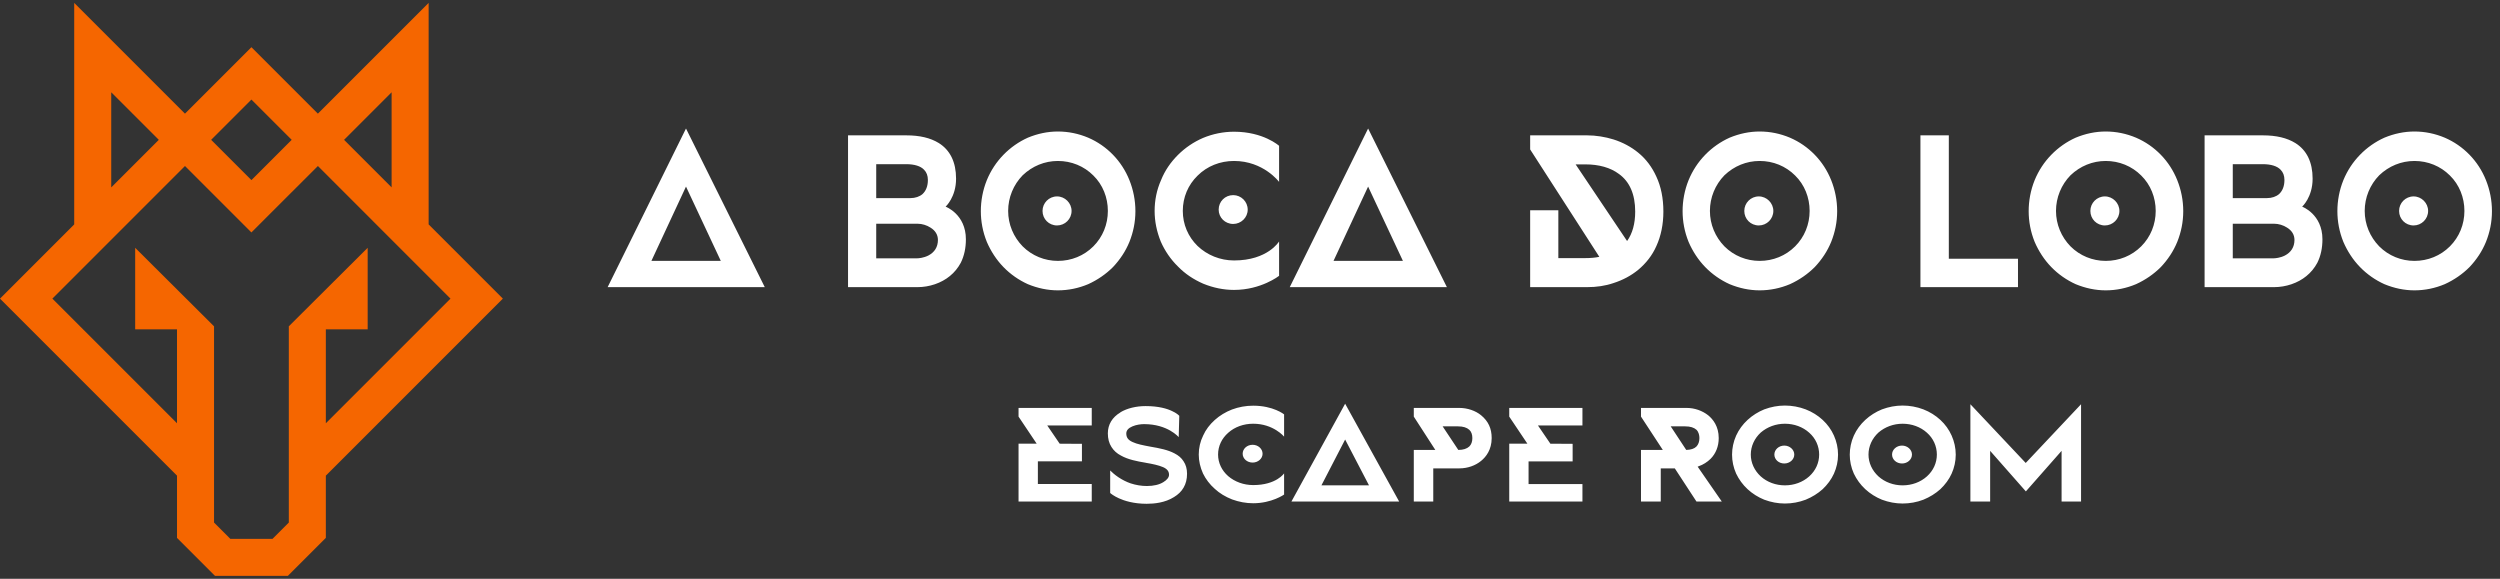 <?xml version="1.0" encoding="UTF-8"?>
<!DOCTYPE svg PUBLIC "-//W3C//DTD SVG 1.1//EN" "http://www.w3.org/Graphics/SVG/1.1/DTD/svg11.dtd">
<!-- Creator: CorelDRAW -->
<svg xmlns="http://www.w3.org/2000/svg" xml:space="preserve" width="311px" height="72px" version="1.1" style="shape-rendering:geometricPrecision; text-rendering:geometricPrecision; image-rendering:optimizeQuality; fill-rule:evenodd; clip-rule:evenodd"
viewBox="0 0 311 71.999"
 xmlns:xlink="http://www.w3.org/1999/xlink"
 xmlns:xodm="http://www.corel.com/coreldraw/odm/2003">
 <rect x="0" y="0" width="311" height="71.999" fill="#333333" stroke="none"/>
 <defs>
  <style type="text/css">
   <![CDATA[
    .fil0 {fill:white}
    .fil1 {fill:white;fill-rule:nonzero}
    .fil2 {fill:#F56600;fill-rule:nonzero}
   ]]>
  </style>
 </defs>
 <g id="Capa_x0020_1">
  <g id="_1379861677584">
   <g>
    <path class="fil0" d="M85.338 15.987l-9.747 19.733 19.547 0 -9.8 -19.733zm-4.303 16.467l4.303 -9.243 4.329 9.243 -8.632 0zm38.484 0.239c0.425,-0.85 0.638,-1.833 0.638,-2.922 0,-3.134 -2.523,-4.064 -2.523,-4.064 0,0 1.301,-1.168 1.301,-3.479 0,-2.071 -0.744,-3.558 -2.151,-4.435 -1.036,-0.637 -2.364,-0.956 -4.037,-0.956l-7.251 0 0 18.883 8.632 0c1.487,0 2.974,-0.504 4.037,-1.381 0.557,-0.451 1.009,-1.009 1.354,-1.646zm-10.517 -12.271l3.718 0c1.036,0 1.806,0.239 2.231,0.691 0.319,0.319 0.478,0.744 0.478,1.274 0,0.771 -0.239,1.355 -0.664,1.753 -0.372,0.319 -0.903,0.505 -1.513,0.505l-4.25 0 0 -4.223zm6.48 11.367c-0.584,0.293 -1.195,0.346 -1.407,0.346l-5.073 0 0 -4.303 5.152 0c0.558,0 1.142,0.186 1.594,0.478 0.611,0.372 0.93,0.903 0.93,1.541 0,0.876 -0.425,1.54 -1.196,1.938zm25.019 -9.375c-0.478,-1.195 -1.169,-2.257 -2.045,-3.16 -0.877,-0.903 -1.912,-1.621 -3.081,-2.125 -1.195,-0.505 -2.47,-0.77 -3.771,-0.77 -1.275,0 -2.523,0.265 -3.745,0.77 -1.116,0.504 -2.151,1.222 -3.028,2.125 -0.876,0.903 -1.567,1.939 -2.071,3.16 -0.505,1.249 -0.744,2.576 -0.744,3.851 0,1.275 0.239,2.576 0.744,3.825 0.504,1.168 1.195,2.231 2.071,3.134 0.877,0.903 1.912,1.62 3.028,2.125 1.222,0.504 2.47,0.77 3.745,0.77 1.301,0 2.576,-0.266 3.771,-0.77 1.169,-0.532 2.204,-1.249 3.081,-2.125 0.876,-0.93 1.567,-1.966 2.045,-3.134 0.478,-1.195 0.744,-2.47 0.744,-3.825 0,-1.354 -0.266,-2.656 -0.744,-3.851zm-4.489 8.234c-1.168,1.168 -2.735,1.806 -4.408,1.806 -1.647,0 -3.214,-0.638 -4.383,-1.806 -1.142,-1.169 -1.806,-2.736 -1.806,-4.409 0,-1.674 0.664,-3.267 1.806,-4.435 1.196,-1.143 2.736,-1.78 4.383,-1.78 1.673,0 3.24,0.637 4.408,1.806 1.169,1.142 1.806,2.735 1.806,4.409 0,1.673 -0.637,3.24 -1.806,4.409zm-4.515 -6.215c-1.009,0 -1.806,0.823 -1.806,1.806 0,1.009 0.797,1.806 1.806,1.806 0.983,0 1.807,-0.797 1.807,-1.806 0,-0.983 -0.824,-1.806 -1.807,-1.806zm22.018 11.633c-1.301,0 -2.577,-0.266 -3.825,-0.771 -1.221,-0.531 -2.284,-1.248 -3.134,-2.124 -0.929,-0.903 -1.646,-1.966 -2.151,-3.108 -0.505,-1.248 -0.77,-2.523 -0.77,-3.824 0,-1.328 0.265,-2.63 0.797,-3.825 0.478,-1.195 1.195,-2.231 2.098,-3.134 0.903,-0.903 1.965,-1.62 3.134,-2.124 1.221,-0.505 2.523,-0.771 3.851,-0.771 3.665,0 5.604,1.753 5.604,1.753l0 4.489c0,0 -1.939,-2.603 -5.604,-2.603 -1.726,0 -3.347,0.637 -4.542,1.833 -1.169,1.141 -1.832,2.682 -1.832,4.382 0,1.673 0.663,3.213 1.832,4.355 1.195,1.142 2.816,1.806 4.542,1.806 4.196,0 5.604,-2.363 5.604,-2.363l0 4.276c0,0 -2.231,1.753 -5.604,1.753zm1.7 -9.987c0,0.983 -0.824,1.78 -1.806,1.78 -1.01,0 -1.806,-0.797 -1.806,-1.78 0,-1.009 0.796,-1.806 1.806,-1.806 0.982,0 1.806,0.797 1.806,1.806zm14.979 -10.092l-9.748 19.733 19.548 0 -9.8 -19.733zm-4.303 16.467l4.303 -9.243 4.329 9.243 -8.632 0zm40.157 -10.491c-0.531,-1.169 -1.274,-2.178 -2.257,-2.975 -0.877,-0.717 -1.912,-1.275 -3.081,-1.646 -1.036,-0.319 -2.178,-0.505 -3.267,-0.505l-7.091 0 0 1.753 8.605 13.359c-0.504,0.106 -1.062,0.159 -1.726,0.159l-3.373 0 0 -5.949 -3.506 0 0 9.561 7.091 0c1.169,0 2.258,-0.159 3.267,-0.504 1.169,-0.372 2.204,-0.93 3.081,-1.647 0.983,-0.823 1.753,-1.806 2.257,-2.948 0.585,-1.275 0.877,-2.736 0.877,-4.303 0,-1.646 -0.292,-3.107 -0.877,-4.355zm-3.638 8.02l-6.401 -9.534 1.222 0c1.673,0 3.107,0.398 4.17,1.195 1.327,0.956 2.018,2.523 2.018,4.674 0,1.514 -0.345,2.736 -1.009,3.665zm25.39 -7.569c-0.478,-1.195 -1.168,-2.257 -2.045,-3.16 -0.876,-0.903 -1.912,-1.621 -3.081,-2.125 -1.195,-0.505 -2.47,-0.77 -3.771,-0.77 -1.275,0 -2.523,0.265 -3.745,0.77 -1.115,0.504 -2.151,1.222 -3.028,2.125 -0.876,0.903 -1.567,1.939 -2.071,3.16 -0.505,1.249 -0.744,2.576 -0.744,3.851 0,1.275 0.239,2.576 0.744,3.825 0.504,1.168 1.195,2.231 2.071,3.134 0.877,0.903 1.913,1.62 3.028,2.125 1.222,0.504 2.47,0.77 3.745,0.77 1.301,0 2.576,-0.266 3.771,-0.77 1.169,-0.532 2.205,-1.249 3.081,-2.125 0.877,-0.93 1.567,-1.966 2.045,-3.134 0.478,-1.195 0.744,-2.47 0.744,-3.825 0,-1.354 -0.266,-2.656 -0.744,-3.851zm-4.488 8.234c-1.169,1.168 -2.736,1.806 -4.409,1.806 -1.647,0 -3.214,-0.638 -4.382,-1.806 -1.142,-1.169 -1.806,-2.736 -1.806,-4.409 0,-1.674 0.664,-3.267 1.806,-4.435 1.195,-1.143 2.735,-1.78 4.382,-1.78 1.673,0 3.24,0.637 4.409,1.806 1.168,1.142 1.806,2.735 1.806,4.409 0,1.673 -0.638,3.24 -1.806,4.409zm-4.515 -6.215c-1.01,0 -1.806,0.823 -1.806,1.806 0,1.009 0.796,1.806 1.806,1.806 0.982,0 1.806,-0.797 1.806,-1.806 0,-0.983 -0.824,-1.806 -1.806,-1.806zm20.105 -7.596l0 18.883 12.137 0 0 -3.532 -8.605 0 0 -15.351 -3.532 0zm31.95 5.577c-0.478,-1.195 -1.168,-2.257 -2.045,-3.16 -0.876,-0.903 -1.912,-1.621 -3.081,-2.125 -1.195,-0.505 -2.47,-0.77 -3.771,-0.77 -1.275,0 -2.523,0.265 -3.745,0.77 -1.115,0.504 -2.151,1.222 -3.028,2.125 -0.876,0.903 -1.567,1.939 -2.071,3.16 -0.505,1.249 -0.744,2.576 -0.744,3.851 0,1.275 0.239,2.576 0.744,3.825 0.504,1.168 1.195,2.231 2.071,3.134 0.877,0.903 1.913,1.62 3.028,2.125 1.222,0.504 2.47,0.77 3.745,0.77 1.301,0 2.576,-0.266 3.771,-0.77 1.169,-0.532 2.205,-1.249 3.081,-2.125 0.877,-0.93 1.567,-1.966 2.045,-3.134 0.478,-1.195 0.744,-2.47 0.744,-3.825 0,-1.354 -0.266,-2.656 -0.744,-3.851zm-4.488 8.234c-1.169,1.168 -2.736,1.806 -4.409,1.806 -1.647,0 -3.214,-0.638 -4.382,-1.806 -1.142,-1.169 -1.806,-2.736 -1.806,-4.409 0,-1.674 0.664,-3.267 1.806,-4.435 1.195,-1.143 2.735,-1.78 4.382,-1.78 1.673,0 3.24,0.637 4.409,1.806 1.168,1.142 1.806,2.735 1.806,4.409 0,1.673 -0.638,3.24 -1.806,4.409zm-4.515 -6.215c-1.01,0 -1.806,0.823 -1.806,1.806 0,1.009 0.796,1.806 1.806,1.806 0.982,0 1.806,-0.797 1.806,-1.806 0,-0.983 -0.824,-1.806 -1.806,-1.806zm26.426 8.26c0.425,-0.85 0.637,-1.833 0.637,-2.922 0,-3.134 -2.523,-4.064 -2.523,-4.064 0,0 1.301,-1.168 1.301,-3.479 0,-2.071 -0.743,-3.558 -2.151,-4.435 -1.035,-0.637 -2.363,-0.956 -4.037,-0.956l-7.25 0 0 18.883 8.631 0c1.488,0 2.975,-0.504 4.037,-1.381 0.558,-0.451 1.01,-1.009 1.355,-1.646zm-10.517 -12.271l3.718 0c1.036,0 1.806,0.239 2.231,0.691 0.318,0.319 0.478,0.744 0.478,1.274 0,0.771 -0.239,1.355 -0.664,1.753 -0.372,0.319 -0.903,0.505 -1.514,0.505l-4.249 0 0 -4.223zm6.48 11.367c-0.584,0.293 -1.195,0.346 -1.408,0.346l-5.072 0 0 -4.303 5.152 0c0.558,0 1.142,0.186 1.594,0.478 0.611,0.372 0.929,0.903 0.929,1.541 0,0.876 -0.425,1.54 -1.195,1.938zm25.018 -9.375c-0.478,-1.195 -1.168,-2.257 -2.045,-3.16 -0.876,-0.903 -1.912,-1.621 -3.08,-2.125 -1.196,-0.505 -2.47,-0.77 -3.772,-0.77 -1.275,0 -2.523,0.265 -3.745,0.77 -1.115,0.504 -2.151,1.222 -3.027,2.125 -0.877,0.903 -1.567,1.939 -2.072,3.16 -0.505,1.249 -0.744,2.576 -0.744,3.851 0,1.275 0.239,2.576 0.744,3.825 0.505,1.168 1.195,2.231 2.072,3.134 0.876,0.903 1.912,1.62 3.027,2.125 1.222,0.504 2.47,0.77 3.745,0.77 1.302,0 2.576,-0.266 3.772,-0.77 1.168,-0.532 2.204,-1.249 3.08,-2.125 0.877,-0.93 1.567,-1.966 2.045,-3.134 0.478,-1.195 0.744,-2.47 0.744,-3.825 0,-1.354 -0.266,-2.656 -0.744,-3.851zm-4.488 8.234c-1.169,1.168 -2.735,1.806 -4.409,1.806 -1.646,0 -3.213,-0.638 -4.382,-1.806 -1.142,-1.169 -1.806,-2.736 -1.806,-4.409 0,-1.674 0.664,-3.267 1.806,-4.435 1.195,-1.143 2.736,-1.78 4.382,-1.78 1.674,0 3.24,0.637 4.409,1.806 1.168,1.142 1.806,2.735 1.806,4.409 0,1.673 -0.638,3.24 -1.806,4.409zm-4.515 -6.215c-1.009,0 -1.806,0.823 -1.806,1.806 0,1.009 0.797,1.806 1.806,1.806 0.983,0 1.806,-0.797 1.806,-1.806 0,-0.983 -0.823,-1.806 -1.806,-1.806z"/>
    <path class="fil1" d="M135.813 52.924l0 -2.179 -9.106 0 0 1.081 2.258 3.369 -2.258 0 0 7.196 9.106 0 0 -2.178 -6.702 0 0 -2.82 5.481 0 0 -2.181 -2.768 -0.017 -1.548 -2.271 5.537 0zm6.847 9.746c0.929,0 2.276,-0.131 3.387,-0.836 0.51,-0.311 0.911,-0.688 1.184,-1.163 0.291,-0.491 0.437,-1.064 0.437,-1.736 0,-0.606 -0.146,-1.13 -0.437,-1.556 -0.255,-0.409 -0.619,-0.721 -1.129,-0.983 -0.838,-0.442 -1.858,-0.638 -3.005,-0.835 -0.874,-0.164 -1.657,-0.311 -2.204,-0.573 -0.546,-0.246 -0.783,-0.557 -0.783,-1.065 0,-0.377 0.255,-0.672 0.765,-0.885 0.492,-0.213 1.075,-0.278 1.457,-0.278 2.95,0 4.298,1.621 4.298,1.621l0.073 -2.653c-0.073,-0.082 -0.346,-0.344 -0.892,-0.59 -0.602,-0.295 -1.658,-0.622 -3.297,-0.622 -1.184,0 -2.313,0.278 -3.132,0.77l0 0.016c-1.02,0.606 -1.566,1.507 -1.566,2.605 0,0.655 0.145,1.228 0.455,1.703 0.291,0.458 0.674,0.803 1.184,1.065 0.874,0.491 1.967,0.704 3.041,0.884l0.073 0.017c0.783,0.131 1.566,0.294 2.131,0.54 0.509,0.23 0.728,0.524 0.728,0.95 0,0.311 -0.255,0.639 -0.692,0.901 -0.51,0.328 -1.238,0.492 -2.058,0.492 -0.692,0 -1.366,-0.115 -2.021,-0.328 -0.528,-0.18 -1.038,-0.442 -1.512,-0.754 -0.492,-0.327 -0.838,-0.655 -1.038,-0.851l0 2.801c0.091,0.082 0.455,0.376 1.074,0.655 0.674,0.311 1.84,0.688 3.479,0.688zm13.239 -0.066c-0.892,0 -1.766,-0.164 -2.622,-0.475 -0.838,-0.327 -1.566,-0.77 -2.149,-1.31 -0.637,-0.557 -1.129,-1.212 -1.475,-1.917 -0.346,-0.769 -0.528,-1.556 -0.528,-2.358 0,-0.819 0.182,-1.622 0.546,-2.359 0.328,-0.737 0.82,-1.376 1.439,-1.933 0.619,-0.557 1.348,-0.999 2.149,-1.31 0.838,-0.312 1.73,-0.475 2.64,-0.475 2.513,0 3.843,1.081 3.843,1.081l0 2.768c0,0 -1.33,-1.605 -3.843,-1.605 -1.183,0 -2.294,0.393 -3.114,1.13 -0.801,0.704 -1.256,1.654 -1.256,2.703 0,1.032 0.455,1.982 1.256,2.686 0.82,0.704 1.931,1.114 3.114,1.114 2.878,0 3.843,-1.458 3.843,-1.458l0 2.637c0,0 -1.53,1.081 -3.843,1.081zm1.166 -6.159c0,0.607 -0.565,1.098 -1.238,1.098 -0.693,0 -1.239,-0.491 -1.239,-1.098 0,-0.622 0.546,-1.114 1.239,-1.114 0.673,0 1.238,0.492 1.238,1.114zm10.271 -6.224l-6.683 12.17 13.403 0 -6.72 -12.17zm-2.95 10.156l2.95 -5.701 2.968 5.701 -5.918 0zm19.868 -8.715c-0.692,-0.573 -1.712,-0.917 -2.695,-0.917l-5.682 0 0 1.081 2.677 4.144 -2.677 0 0 6.421 2.422 0 0 -4.127 3.26 0c1.001,0 1.985,-0.344 2.695,-0.934 0.601,-0.491 1.311,-1.376 1.311,-2.834 0,-1.196 -0.419,-2.097 -1.311,-2.834zm-1.475 3.882c-0.31,0.279 -0.747,0.426 -1.366,0.426l-1.948 -2.932 1.912 0c0.637,0 1.092,0.148 1.402,0.426 0.255,0.229 0.382,0.59 0.382,1.032 0,0.442 -0.127,0.803 -0.382,1.048zm14.077 -2.62l0 -2.179 -9.106 0 0 1.081 2.259 3.369 -2.259 0 0 7.196 9.106 0 0 -2.178 -6.702 0 0 -2.82 5.482 0 0 -2.181 -2.768 -0.017 -1.548 -2.271 5.536 0zm17.337 9.467l-3.005 -4.34 0.128 -0.05c0.564,-0.196 1.074,-0.524 1.475,-0.917 0.655,-0.655 1.019,-1.556 1.019,-2.588 0,-1.458 -0.71,-2.342 -1.311,-2.834 -0.728,-0.573 -1.693,-0.917 -2.677,-0.917l-5.681 0 0 1.081 2.713 4.144 -2.713 0 0 6.421 2.458 0 0 -4.127 1.748 0 2.696 4.127 3.15 0zm-3.15 -8.927c0.291,0.295 0.364,0.721 0.364,1.032 0,0.442 -0.128,0.803 -0.383,1.065 -0.273,0.262 -0.674,0.393 -1.256,0.409l-1.931 -2.932 1.803 0c0.638,0 1.093,0.148 1.403,0.426zm17.1 0.721c-0.328,-0.737 -0.802,-1.393 -1.403,-1.949 -0.601,-0.557 -1.311,-0.999 -2.112,-1.311 -0.82,-0.311 -1.694,-0.475 -2.586,-0.475 -0.874,0 -1.73,0.164 -2.568,0.475 -0.765,0.312 -1.475,0.754 -2.076,1.311 -0.601,0.556 -1.074,1.195 -1.421,1.949 -0.345,0.77 -0.509,1.589 -0.509,2.375 0,0.786 0.164,1.589 0.509,2.359 0.347,0.721 0.82,1.376 1.421,1.933 0.601,0.557 1.311,0.999 2.076,1.31 0.838,0.311 1.694,0.475 2.568,0.475 0.892,0 1.766,-0.164 2.586,-0.475 0.801,-0.328 1.511,-0.77 2.112,-1.31 0.601,-0.574 1.075,-1.212 1.403,-1.933 0.328,-0.737 0.51,-1.524 0.51,-2.359 0,-0.835 -0.182,-1.638 -0.51,-2.375zm-3.078 5.078c-0.802,0.72 -1.876,1.114 -3.023,1.114 -1.129,0 -2.203,-0.394 -3.005,-1.114 -0.783,-0.721 -1.238,-1.687 -1.238,-2.719 0,-1.032 0.455,-2.015 1.238,-2.736 0.82,-0.704 1.876,-1.097 3.005,-1.097 1.147,0 2.221,0.393 3.023,1.114 0.801,0.704 1.238,1.687 1.238,2.719 0,1.032 -0.437,1.998 -1.238,2.719zm-3.096 -3.833c-0.692,0 -1.238,0.508 -1.238,1.114 0,0.622 0.546,1.114 1.238,1.114 0.674,0 1.239,-0.492 1.239,-1.114 0,-0.606 -0.565,-1.114 -1.239,-1.114zm20.815 -1.245c-0.327,-0.737 -0.801,-1.393 -1.402,-1.949 -0.601,-0.557 -1.311,-0.999 -2.112,-1.311 -0.82,-0.311 -1.694,-0.475 -2.587,-0.475 -0.873,0 -1.73,0.164 -2.567,0.475 -0.765,0.312 -1.475,0.754 -2.076,1.311 -0.601,0.556 -1.075,1.195 -1.421,1.949 -0.346,0.77 -0.509,1.589 -0.509,2.375 0,0.786 0.163,1.589 0.509,2.359 0.346,0.721 0.82,1.376 1.421,1.933 0.601,0.557 1.311,0.999 2.076,1.31 0.837,0.311 1.694,0.475 2.567,0.475 0.893,0 1.767,-0.164 2.587,-0.475 0.801,-0.328 1.511,-0.77 2.112,-1.31 0.601,-0.574 1.075,-1.212 1.402,-1.933 0.328,-0.737 0.51,-1.524 0.51,-2.359 0,-0.835 -0.182,-1.638 -0.51,-2.375zm-3.077 5.078c-0.802,0.72 -1.876,1.114 -3.024,1.114 -1.128,0 -2.203,-0.394 -3.004,-1.114 -0.783,-0.721 -1.238,-1.687 -1.238,-2.719 0,-1.032 0.455,-2.015 1.238,-2.736 0.82,-0.704 1.876,-1.097 3.004,-1.097 1.148,0 2.222,0.393 3.024,1.114 0.801,0.704 1.238,1.687 1.238,2.719 0,1.032 -0.437,1.998 -1.238,2.719zm-3.096 -3.833c-0.692,0 -1.239,0.508 -1.239,1.114 0,0.622 0.547,1.114 1.239,1.114 0.674,0 1.238,-0.492 1.238,-1.114 0,-0.606 -0.564,-1.114 -1.238,-1.114zm22.272 6.961l0 -12.105 -6.884 7.306 -6.883 -7.306 0 12.105 2.458 0 0 -6.306 4.443 5.045 4.444 -5.045 0 6.306 2.422 0z"/>
   </g>
   <path class="fil2" d="M30.451 71.64l-0.017 0 -0.889 0 -2.798 0 -4.727 -4.726 0 -7.744 -22.02 -22.02 9.232 -9.233 0 -27.558 13.779 13.779 8.267 -8.266 0 0 0.001 -0.001 0 0.001 8.266 8.266 13.779 -13.779 0 27.558 9.232 9.233 -22.021 22.02 0 7.744 -4.726 4.726 -1.843 0 -1.845 0 -0.017 0 -1.653 0zm0.827 -42.72l0 0zm-0.004 0l0 0zm0 0l0 0zm24.767 8.23l-16.496 -16.498 -8.271 8.263 -8.263 -8.263 -16.496 16.498 15.505 15.505 0 -11.687 -5.203 0 0 -10.141 9.81 9.768 0 24.411 2.027 2.028 5.247 0 2.028 -2.028 0 -24.411 9.81 -9.768 0 10.141 -5.204 0 0 11.687 15.506 -15.505zm-42.203 -13.839l5.916 -5.916 -5.916 -5.915 0 11.831zm17.44 -10.925l-5.01 5.009 5.01 5.01 5.009 -5.01 -5.009 -5.009zm17.439 -0.906l-5.915 5.915 5.915 5.916 0 -11.831z"/>
  </g>
 </g>
</svg>
